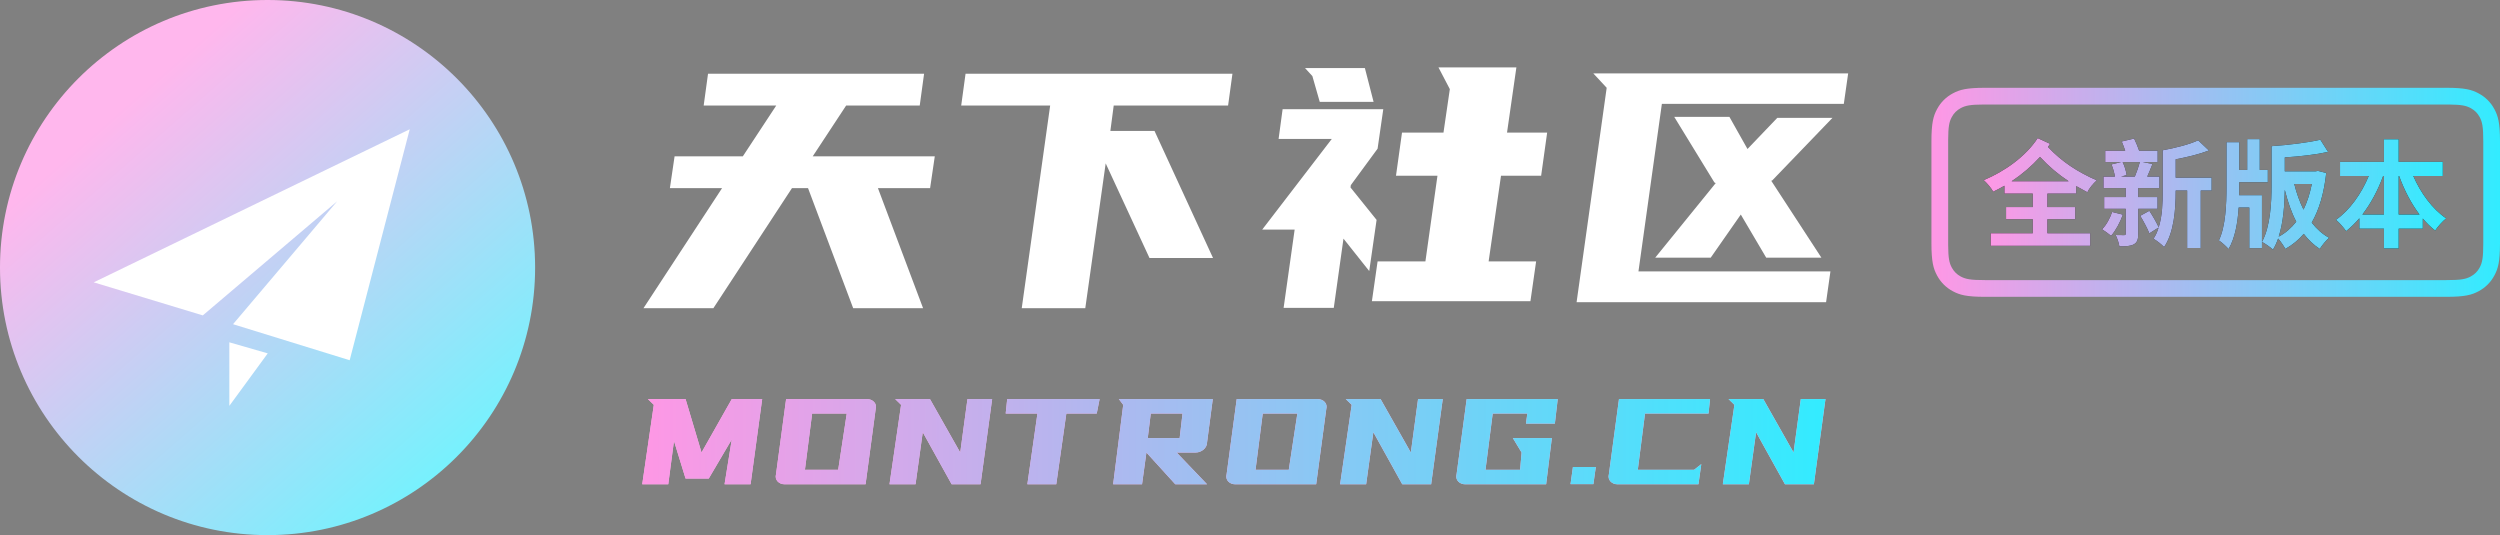 <?xml version="1.0" encoding="UTF-8"?>
<svg width="598px" height="128px" viewBox="0 0 598 128" version="1.1" xmlns="http://www.w3.org/2000/svg" xmlns:xlink="http://www.w3.org/1999/xlink">
    <rect x="0" y="0" width="598" height="128" fill="#808080" stroke="none"/>
    <title>浅色横版标识</title>
    <defs>
        <linearGradient x1="23%" y1="20.2%" x2="82.265%" y2="87.903%" id="linearGradient-1">
            <stop stop-color="#FFB7ED" offset="0%"></stop>
            <stop stop-color="#77F1FD" offset="100%"></stop>
        </linearGradient>
        <path d="M64,0 C99.346,0 128,28.654 128,64 C128,99.346 99.346,128 64,128 C28.654,128 0,99.346 0,64 C0,28.654 28.654,7.10542736e-15 64,0 Z" id="path-2"></path>
        <linearGradient x1="-4.66640615e-14%" y1="50%" x2="100%" y2="50%" id="linearGradient-3">
            <stop stop-color="#FF97E5" offset="0%"></stop>
            <stop stop-color="#32ECFF" offset="100%"></stop>
        </linearGradient>
        <linearGradient x1="-4.66640615e-14%" y1="50%" x2="100%" y2="50%" id="linearGradient-4">
            <stop stop-color="#FF97E5" offset="0%"></stop>
            <stop stop-color="#32ECFF" offset="100%"></stop>
        </linearGradient>
        <path d="M481.168,43.364 C483.632,41.74 485.956,39.752 487.972,37.54 C490.128,39.864 492.368,41.74 494.832,43.364 L481.168,43.364 Z M496.624,46.304 L496.624,44.512 C497.464,44.988 498.388,45.492 499.312,45.996 C499.732,45.016 500.712,43.896 501.552,43.14 C497.072,41.18 493.208,38.716 489.876,35.16 C490.044,34.908 490.212,34.656 490.38,34.404 L487.412,33.032 C484.612,37.372 479.516,41.012 474.504,43.084 C475.344,43.868 476.324,44.988 476.772,45.856 C477.696,45.408 478.592,44.932 479.46,44.428 L479.46,46.304 L486.236,46.304 L486.236,49.524 L479.852,49.524 L479.852,52.436 L486.236,52.436 L486.236,55.796 L476.184,55.796 L476.184,58.792 L499.984,58.792 L499.984,55.796 L489.736,55.796 L489.736,52.436 L496.4,52.436 L496.4,49.524 L489.736,49.524 L489.736,46.304 L496.624,46.304 Z M505.22,50.7 C504.716,52.184 503.876,53.78 502.812,54.844 C503.428,55.208 504.464,55.992 504.968,56.412 C506.06,55.18 507.124,53.192 507.796,51.344 L505.22,50.7 Z M511.856,38.772 C511.576,39.808 511.072,41.236 510.652,42.244 L507.348,42.244 L508.692,41.88 C508.58,41.04 508.216,39.724 507.74,38.772 L511.856,38.772 Z M516.084,49.944 L516.084,47.144 L511.464,47.144 L511.464,44.988 L516.532,44.988 L516.532,42.244 L513.62,42.244 C514.04,41.376 514.432,40.284 514.88,39.22 L512.584,38.772 L516.112,38.772 L516.112,36.056 L511.688,36.056 C511.38,35.132 510.904,34.04 510.484,33.144 L507.516,33.844 C507.796,34.516 508.104,35.3 508.356,36.056 L503.568,36.056 L503.568,38.772 L507.348,38.772 L505.052,39.332 C505.444,40.2 505.752,41.376 505.892,42.244 L503.148,42.244 L503.148,44.988 L508.468,44.988 L508.468,47.144 L503.316,47.144 L503.316,49.944 L508.468,49.944 L508.468,55.852 C508.468,56.16 508.384,56.244 508.076,56.244 C507.768,56.244 506.9,56.244 506.06,56.216 C506.452,57 506.844,58.148 506.956,58.932 C508.44,58.932 509.56,58.904 510.4,58.456 C511.24,57.98 511.464,57.28 511.464,55.936 L511.464,49.944 L516.084,49.944 Z M529.02,42.496 L520.424,42.496 L520.424,38.1 C523.168,37.596 526.052,36.896 528.376,36 L525.8,33.564 C523.784,34.516 520.396,35.384 517.316,35.944 L517.316,45.772 C517.316,48.46 517.232,51.624 516.364,54.368 C515.888,53.332 514.964,51.68 514.124,50.42 L511.94,51.624 C512.724,52.912 513.676,54.676 514.124,55.824 L516.336,54.424 C516.056,55.404 515.636,56.328 515.104,57.112 C515.804,57.476 517.12,58.512 517.652,59.1 C520.06,55.6 520.424,49.888 520.424,45.772 L520.424,45.576 L523.168,45.576 L523.168,59.324 L526.416,59.324 L526.416,45.576 L529.02,45.576 L529.02,42.496 Z M535.6,46.696 C535.628,46.052 535.628,45.408 535.628,44.82 L535.628,43.588 L542.46,43.588 L542.46,40.648 L540.528,40.648 L540.528,33.284 L537.532,33.284 L537.532,40.648 L535.628,40.648 L535.628,34.012 L532.576,34.012 L532.576,44.82 C532.576,48.768 532.38,54.116 530.756,57.504 C531.428,57.952 532.548,58.96 533.08,59.576 C534.62,56.944 535.264,53.276 535.488,49.636 L538.036,49.636 L538.036,59.352 L541.06,59.352 L541.06,46.696 L535.6,46.696 Z M545.064,56.608 C546.184,53.136 546.464,48.936 546.52,45.408 C547.22,48.208 548.088,50.784 549.264,53.024 C548.06,54.536 546.688,55.768 545.064,56.608 Z M552.988,44.008 C552.54,46.276 551.868,48.348 551,50.14 C550.076,48.264 549.32,46.192 548.788,44.008 L552.988,44.008 Z M554.444,40.872 L553.912,40.984 L546.52,40.984 L546.52,37.652 C550.076,37.428 553.856,37.008 556.88,36.336 L555.032,33.424 C551.98,34.124 547.444,34.684 543.356,34.964 L543.356,44.344 C543.356,48.32 543.104,54.172 541.06,57.868 C541.844,58.26 543.104,59.156 543.692,59.716 C544.196,58.904 544.588,58.036 544.924,57.056 C545.54,57.756 546.268,58.82 546.66,59.548 C548.34,58.596 549.824,57.392 551.056,55.936 C552.148,57.364 553.436,58.596 554.892,59.548 C555.424,58.68 556.404,57.476 557.132,56.888 C555.536,56.02 554.136,54.76 552.96,53.248 C554.724,50.196 555.9,46.276 556.432,41.376 L554.444,40.872 Z M573.764,51.316 L573.764,42.104 L573.876,42.104 C575.108,45.52 576.76,48.684 578.748,51.316 L573.764,51.316 Z M565.084,51.316 C567.1,48.684 568.808,45.52 570.04,42.104 L570.236,42.104 L570.236,51.316 L565.084,51.316 Z M584.32,42.104 L584.32,38.716 L573.764,38.716 L573.764,33.312 L570.236,33.312 L570.236,38.716 L559.736,38.716 L559.736,42.104 L566.596,42.104 C564.86,46.332 562.004,50.336 558.756,52.576 C559.54,53.192 560.604,54.452 561.192,55.292 C562.312,54.396 563.376,53.36 564.356,52.212 L564.356,54.704 L570.236,54.704 L570.236,59.436 L573.764,59.436 L573.764,54.704 L579.532,54.704 L579.532,52.268 C580.456,53.36 581.436,54.34 582.5,55.152 C583.088,54.228 584.264,52.912 585.132,52.24 C581.856,50.028 579.028,46.192 577.264,42.104 L584.32,42.104 Z" id="path-5"></path>
        <linearGradient x1="-1.80411242e-14%" y1="50%" x2="100%" y2="50%" id="linearGradient-6">
            <stop stop-color="#FF97E5" offset="0%"></stop>
            <stop stop-color="#32ECFF" offset="100%"></stop>
        </linearGradient>
        <path d="M11.988,90.464 L15.804,103.244 L23.04,90.464 L30.312,90.464 L27.54,110.84 L21.312,110.84 L23.04,100.112 L17.532,109.472 L11.988,109.472 L9.216,100.472 L7.848,110.84 L1.62,110.84 L4.392,91.832 L2.988,90.464 L11.988,90.464 Z M55.404,90.464 C55.74,90.464 56.052,90.524 56.34,90.644 C56.628,90.764 56.874,90.932 57.078,91.148 C57.282,91.364 57.42,91.616 57.492,91.904 C57.564,92.192 57.552,92.516 57.456,92.876 L55.044,110.84 L35.676,110.84 C35.34,110.84 35.028,110.78 34.74,110.66 C34.452,110.54 34.206,110.372 34.002,110.156 C33.798,109.94 33.66,109.682 33.588,109.382 C33.516,109.082 33.528,108.764 33.624,108.428 L36.036,90.464 L55.404,90.464 Z M42.264,93.92 L40.536,107.384 L48.492,107.384 L50.544,93.92 L42.264,93.92 Z M70.452,90.464 L77.688,103.244 L79.416,90.464 L85.32,90.464 L82.548,110.84 L75.636,110.84 L68.724,98.384 L66.996,110.84 L60.768,110.84 L63.54,91.832 L62.136,90.464 L70.452,90.464 Z M93.744,110.84 L96.156,93.92 L88.56,93.92 L88.92,90.464 L111.024,90.464 L110.34,93.92 L103.068,93.92 L100.656,110.84 L93.744,110.84 Z M138.096,90.464 L136.728,100.832 C136.728,101.168 136.65,101.486 136.494,101.786 C136.338,102.086 136.128,102.344 135.864,102.56 C135.6,102.776 135.306,102.944 134.982,103.064 C134.658,103.184 134.316,103.244 133.956,103.244 L129.456,103.244 L136.728,110.84 L129.132,110.84 L122.22,103.244 L121.176,110.84 L114.264,110.84 L116.676,91.832 L115.632,90.464 L138.096,90.464 Z M123.264,93.92 L122.544,99.788 L130.176,99.788 L130.86,93.92 L123.264,93.92 Z M163.188,90.464 C163.524,90.464 163.836,90.524 164.124,90.644 C164.412,90.764 164.658,90.932 164.862,91.148 C165.066,91.364 165.204,91.616 165.276,91.904 C165.348,92.192 165.336,92.516 165.24,92.876 L162.828,110.84 L143.46,110.84 C143.124,110.84 142.812,110.78 142.524,110.66 C142.236,110.54 141.99,110.372 141.786,110.156 C141.582,109.94 141.444,109.682 141.372,109.382 C141.3,109.082 141.312,108.764 141.408,108.428 L143.82,90.464 L163.188,90.464 Z M150.048,93.92 L148.32,107.384 L156.276,107.384 L158.328,93.92 L150.048,93.92 Z M178.236,90.464 L185.472,103.244 L187.2,90.464 L193.104,90.464 L190.332,110.84 L183.42,110.84 L176.508,98.384 L174.78,110.84 L168.552,110.84 L171.324,91.832 L169.92,90.464 L178.236,90.464 Z M219.924,96.332 L213.012,96.332 L213.336,93.92 L205.056,93.92 L203.328,107.384 L211.608,107.384 L211.968,103.244 L209.88,99.788 L219.204,99.788 L217.836,110.84 L198.468,110.84 C198.132,110.84 197.82,110.78 197.532,110.66 C197.244,110.54 196.998,110.372 196.794,110.156 C196.59,109.94 196.452,109.682 196.38,109.382 C196.308,109.082 196.32,108.764 196.416,108.428 L198.828,90.464 L220.608,90.464 L219.924,96.332 Z M224.244,106.7 L229.716,106.7 L229.14,110.804 L223.668,110.804 L224.244,106.7 Z M234.9,110.84 C234.564,110.84 234.252,110.78 233.964,110.66 C233.676,110.54 233.43,110.372 233.226,110.156 C233.022,109.94 232.884,109.682 232.812,109.382 C232.74,109.082 232.752,108.764 232.848,108.428 L235.26,90.464 L257.04,90.464 L256.68,93.92 L241.488,93.92 L239.76,107.384 L253.224,107.384 L254.952,106.016 L254.268,110.84 L234.9,110.84 Z M269.784,90.464 L277.02,103.244 L278.748,90.464 L284.652,90.464 L281.88,110.84 L274.968,110.84 L268.056,98.384 L266.328,110.84 L260.1,110.84 L262.872,91.832 L261.468,90.464 L269.784,90.464 Z" id="path-7"></path>
    </defs>
    <g id="浅色横版标识" stroke="none" fill="none">
        <g id="图形" xlink:href="#path-2" fill-rule="evenodd">
            <use fill="url(#linearGradient-1)" xlink:href="#path-2"></use>
            <g id="编组-10" stroke-width="1" transform="translate(22.416, 30.918)" fill="#FFFFFF">
                <path d="M58.231,17.23 L26.094,44.524 L0,36.617 L75.594,0 L61.224,55.251 L33.325,46.63 L58.231,17.23 Z" id="路径"></path>
                <path d="M32.442,50.962 L41.626,53.609 L32.442,66.164 L32.442,50.962 Z" id="路径"></path>
            </g>
        </g>
        <path d="M585.181,21 C589.638,21 591.255,21.464 592.884,22.336 C594.514,23.207 595.793,24.486 596.664,26.116 C597.536,27.745 598,29.362 598,33.819 L598,58.181 C598,62.638 597.536,64.255 596.664,65.884 C595.793,67.514 594.514,68.793 592.884,69.664 C591.255,70.536 589.638,71 585.181,71 L474.819,71 C470.362,71 468.745,70.536 467.116,69.664 C465.486,68.793 464.207,67.514 463.336,65.884 C462.464,64.255 462,62.638 462,58.181 L462,33.819 C462,29.362 462.464,27.745 463.336,26.116 C464.207,24.486 465.486,23.207 467.116,22.336 C468.745,21.464 470.362,21 474.819,21 L585.181,21 Z M585.53,25.001 L474.47,25.001 C471.279,25.016 470.154,25.247 469.002,25.863 C468.07,26.362 467.362,27.07 466.863,28.002 C466.247,29.154 466.016,30.279 466.001,33.47 L466.001,58.53 C466.016,61.721 466.247,62.846 466.863,63.998 C467.362,64.93 468.07,65.638 469.002,66.137 C470.195,66.775 471.359,67 474.819,67 L585.181,67 C588.641,67 589.805,66.775 590.998,66.137 C591.93,65.638 592.638,64.93 593.137,63.998 C593.775,62.805 594,61.641 594,58.181 L594,33.819 C594,30.359 593.775,29.195 593.137,28.002 C592.638,27.07 591.93,26.362 590.998,25.863 C589.887,25.269 588.801,25.033 585.864,25.003 L585.53,25.001 Z" id="矩形" fill="url(#linearGradient-3)" fill-rule="nonzero"></path>
        <g id="形状结合" fill-rule="nonzero">
            <use fill="#000000" xlink:href="#path-5"></use>
            <use fill="url(#linearGradient-4)" xlink:href="#path-5"></use>
        </g>
        <g id="编组" stroke-width="1" fill-rule="evenodd" transform="translate(152, 5)">
            <path d="M69.04,12.64 L68,20.24 L50.4,20.24 L42.4,32.4 L71.6,32.4 L70.48,40 L58,40 L68.8,68.72 L52.08,68.72 L41.28,40 L37.44,40 L18.64,68.72 L1.92,68.72 L20.72,40 L8.24,40 L9.36,32.4 L25.68,32.4 L33.68,20.24 L16.32,20.24 L17.36,12.64 L69.04,12.64 Z M138.16,56.72 L122.96,56.72 L112.48,34.08 L107.6,68.72 L92.4,68.72 L99.2,20.24 L77.92,20.24 L78.96,12.64 L142.8,12.64 L141.76,20.24 L114.4,20.24 L113.6,26.32 L124.16,26.32 L138.16,56.72 Z M193.28,26.72 L194.8,16.32 L192.08,11.12 L210.72,11.12 L208.48,26.72 L218.08,26.72 L216.64,37.04 L207.04,37.04 L204.08,57.52 L215.44,57.52 L214.08,67.04 L176.16,67.04 L177.52,57.52 L188.96,57.52 L191.84,37.04 L181.92,37.04 L183.36,26.72 L193.28,26.72 Z M175.52,59.84 L169.36,52.08 L167.04,68.64 L155.04,68.64 L157.68,49.92 L149.92,49.92 L166.56,28.24 L153.84,28.24 L154.8,21.12 L178.88,21.12 L177.52,30.56 L171.12,39.28 L171.04,39.84 L177.28,47.6 L175.52,59.84 Z M176.56,19.36 L163.68,19.36 L161.92,13.2 L160.16,11.28 L174.48,11.28 L176.56,19.36 Z M225.12,67.28 L232.32,16 L229.12,12.56 L290.08,12.56 L289.04,19.84 L245.52,19.84 L239.92,59.92 L285.84,59.92 L284.8,67.28 L225.12,67.28 Z M266,30.64 L273.12,23.2 L286.32,23.2 L271.92,38.16 L271.68,38.24 L283.68,56.64 L270.48,56.64 L264.4,46.32 L257.2,56.64 L243.92,56.64 L258.4,38.8 L258.08,38.64 L248.48,22.96 L261.68,22.96 L266,30.64 Z" id="形状结合" fill="#FFFFFF" fill-rule="nonzero"></path>
            <g id="形状结合" fill-rule="nonzero">
                <use fill="#FFB7ED" xlink:href="#path-7"></use>
                <use fill="url(#linearGradient-6)" xlink:href="#path-7"></use>
            </g>
        </g>
    </g>
</svg>